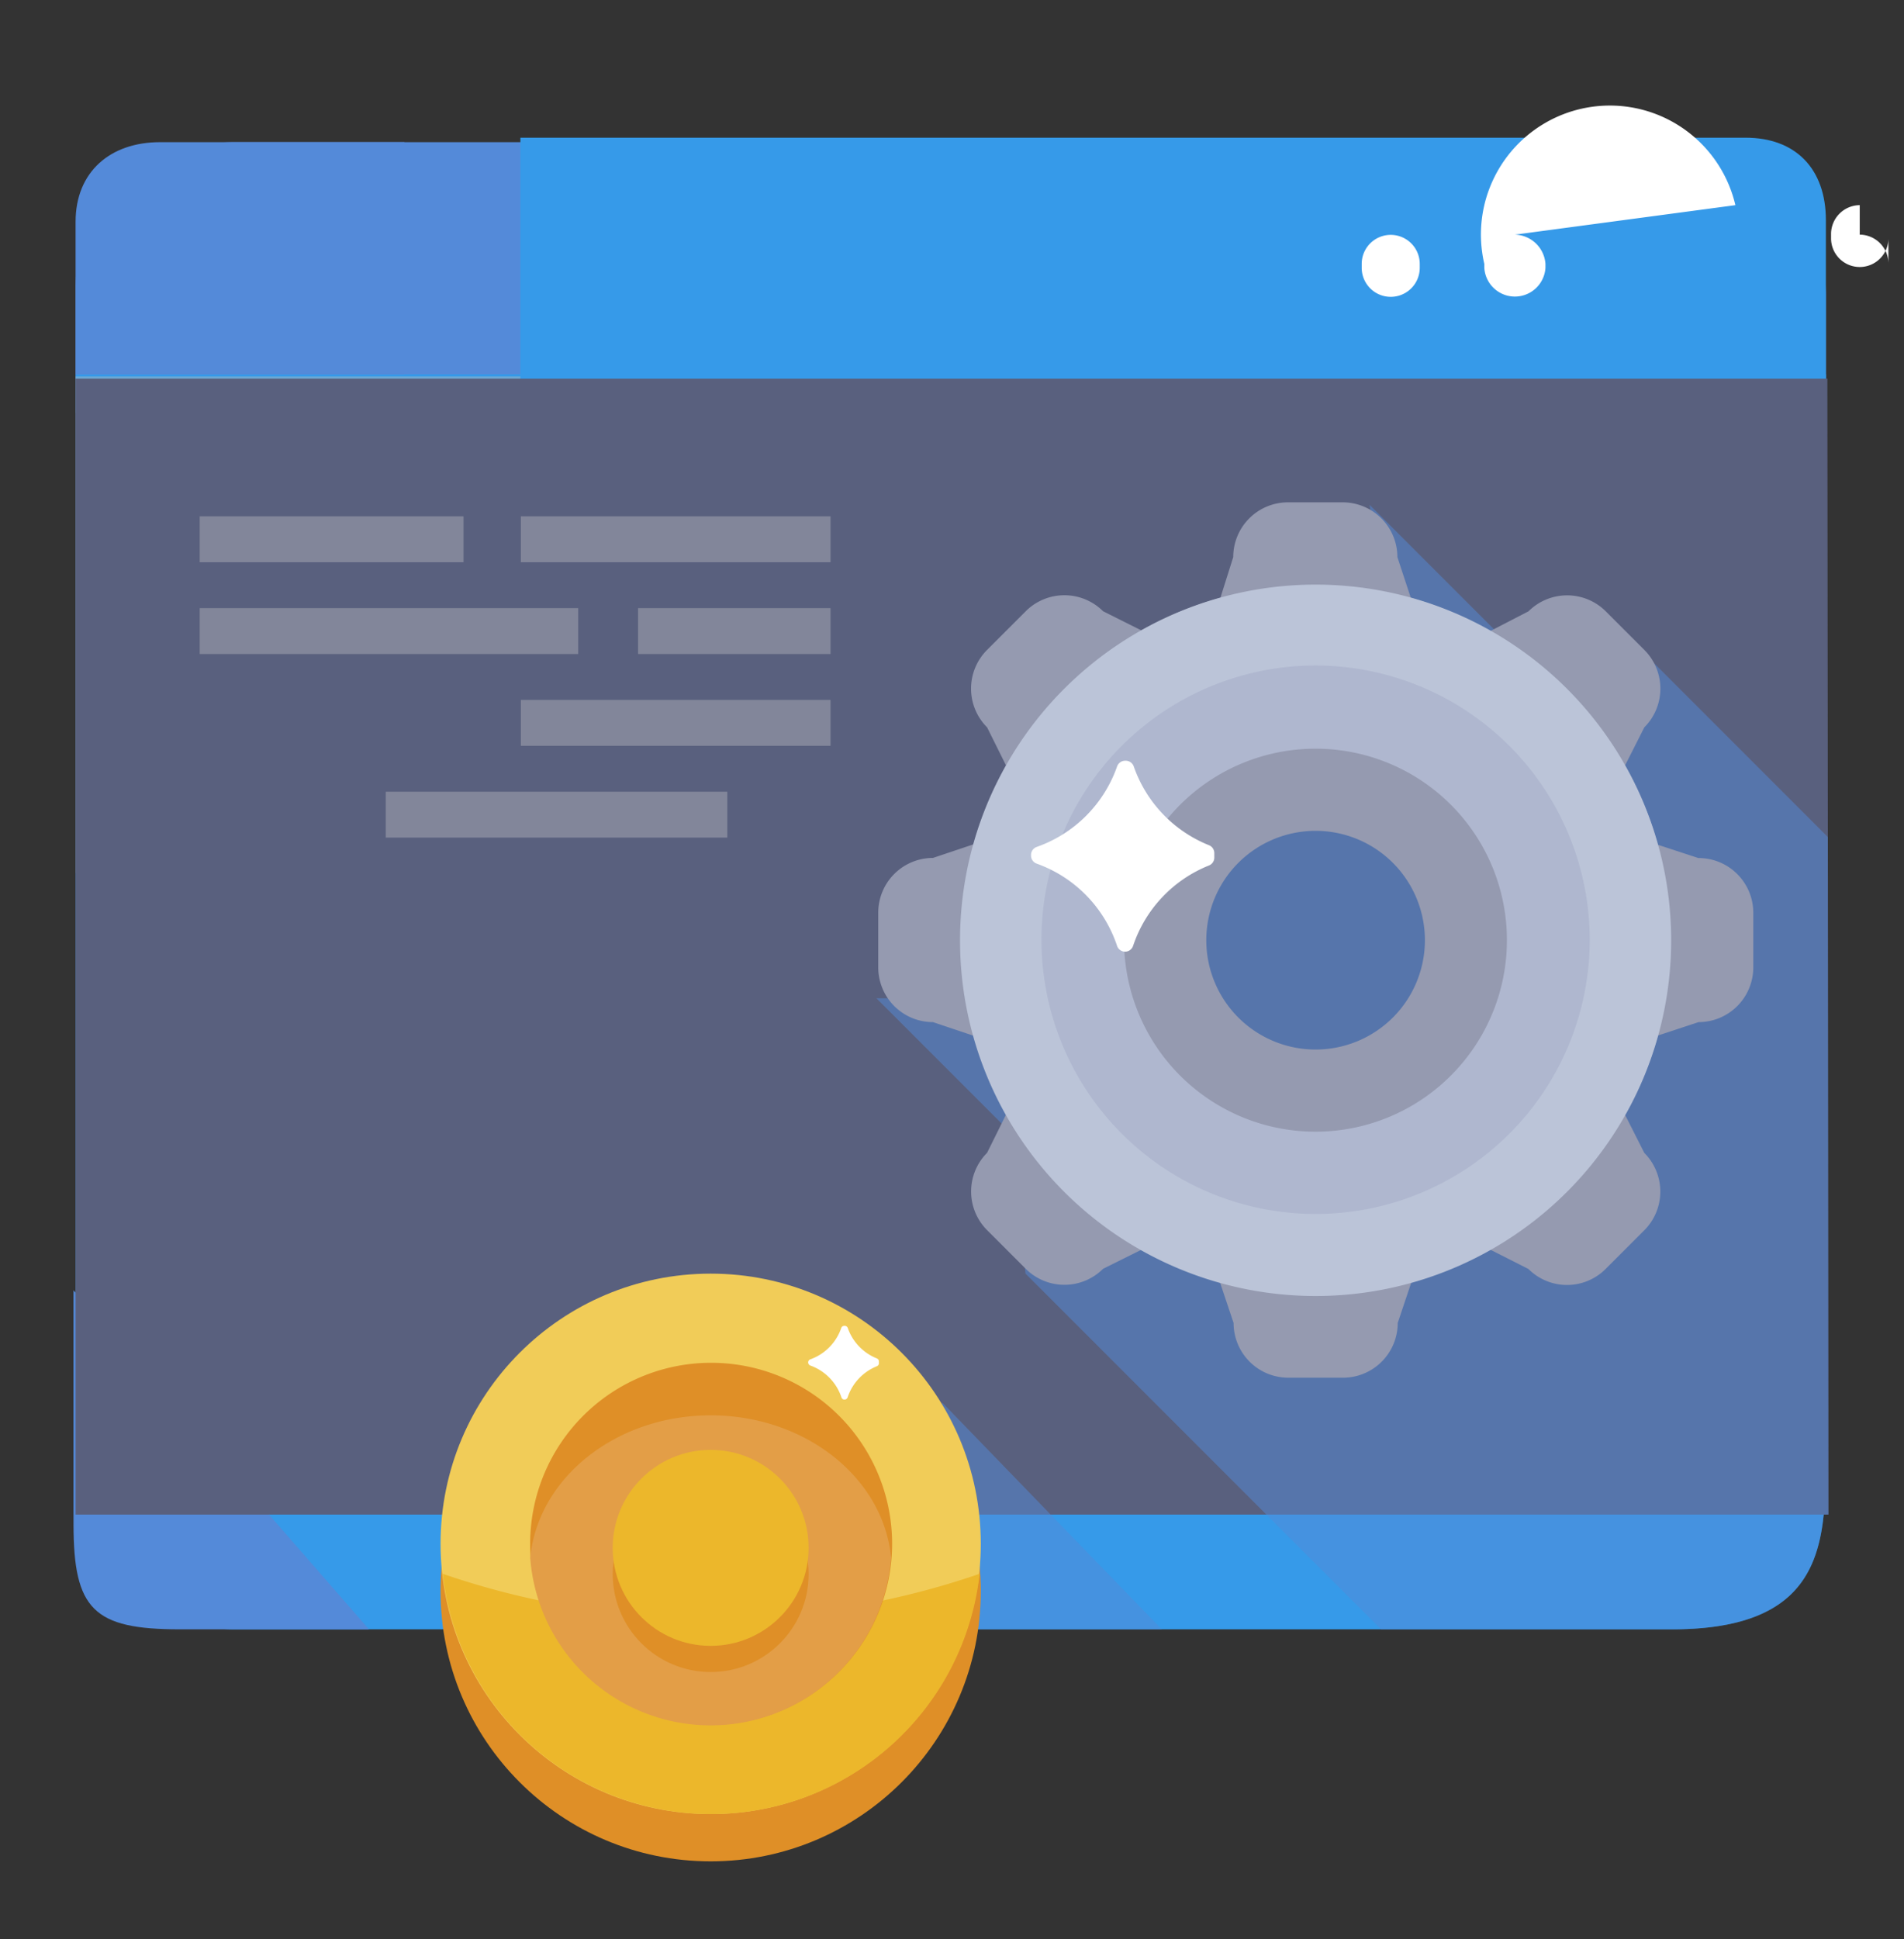 <svg xmlns="http://www.w3.org/2000/svg" viewBox="0 0 166 169"><rect x="0" y="0" width="166" height="169" fill="#333333" stroke="none"/><defs><style>.cls-1{isolation:isolate;}.cls-2,.cls-7{fill:#548ad9;}.cls-3{fill:#369ae9;}.cls-4{fill:#cfc0ab;opacity:0.35;}.cls-4,.cls-7{mix-blend-mode:multiply;}.cls-5{fill:#fff;}.cls-6{fill:#59607e;}.cls-7{opacity:0.5;}.cls-8{fill:#959ab0;}.cls-9{fill:#bbc4d8;}.cls-10{fill:#afb7cf;}.cls-11{fill:#ccc;opacity:0.36;}.cls-12{fill:#df8f27;}.cls-13{fill:#f1cc58;}.cls-14{fill:#ecb72b;}.cls-15{fill:#e39e47;}</style></defs><title>Software</title><g class="cls-1"><g id="Layer_1" data-name="Layer 1"><path class="cls-2" d="M159.19,25.2V36H6.59V25.2c0-7.53,6.32-12.81,13.85-12.81H145.78a13.19,13.19,0,0,1,13.4,13.33Zm.22,0"/><path class="cls-3" d="M159.19,32.62v94.6A46.64,46.64,0,0,1,159,132c-.56,5.54-3,10-13.23,10H20.44c-5.9,0-11-4.46-13-10a14.4,14.4,0,0,1-.84-4.78V32.62Z"/><rect class="cls-4" x="6.59" y="32.81" width="152.5" height="43.28"/><path class="cls-3" d="M159.19,33V19.2c0-4.52-2.67-7.2-7-7.2H45.37V33Z"/><path class="cls-5" d="M143,20.43,123.78,23v.34a2.53,2.53,0,1,1-5.06,0V23a2.53,2.53,0,1,1,5.06,0Zm8.3-2.55A2.74,2.74,0,0,0,129.41,23v.34a2.67,2.67,0,0,0,5.33,0V23a2.74,2.74,0,0,0-2.66-2.55Zm10.84,0a2.52,2.52,0,0,0-2.5,2.55v.34a2.5,2.5,0,1,0,5,0V23a2.52,2.52,0,0,0-2.5-2.55Z"/><path class="cls-2" d="M35.26,12.39H13.95c-4.33,0-7.36,2.58-7.36,6.94v13.3H35.26Z"/><path class="cls-2" d="M6.41,132.83c0,7.44,1.75,9.17,9.27,9.17H32.17L6.41,112.45Z"/><polygon class="cls-6" points="159.41 132 6.59 132 6.59 33 159.32 33 159.32 33.72 159.36 72.95 159.41 132"/><path class="cls-7" d="M159.41,132H159c-.56,5.54-3,10-13.23,10H120.41l-31-31-2-17,12-31,28,4,14-12,17.78,17.78.17.17Z"/><path class="cls-7" d="M76.41,87l12.5,12.5s1.5-12.5.5-12.5Z"/><path class="cls-7" d="M119.41,44l12.5,12.5s-8.5,1.5-9.5,1.5S119.41,44,119.41,44Z"/><polygon class="cls-7" points="82.16 122.25 101.29 142 74.16 142 82.16 122.25"/><path class="cls-8" d="M148.07,74.78l-3.54-1.16a30.9,30.9,0,0,0-2.85-6.91l1.68-3.32a4.77,4.77,0,0,0,0-6.75L140,53.28a4.77,4.77,0,0,0-6.74,0L129.93,55A30.82,30.82,0,0,0,123,52.1l-1.17-3.55a4.77,4.77,0,0,0-4.77-4.77h-4.77a4.77,4.77,0,0,0-4.77,4.77L106.4,52.1a30.66,30.66,0,0,0-6.89,2.84l-3.34-1.67a4.77,4.77,0,0,0-6.74,0l-3.37,3.37a4.77,4.77,0,0,0,0,6.75l1.66,3.34a30.79,30.79,0,0,0-2.83,6.85l-3.55,1.19a4.77,4.77,0,0,0-4.77,4.77v4.77a4.77,4.77,0,0,0,4.77,4.77l3.55,1.19a30.81,30.81,0,0,0,2.83,6.85l-1.66,3.35a4.77,4.77,0,0,0,0,6.74l3.37,3.37a4.77,4.77,0,0,0,6.74,0l3.34-1.66a30.84,30.84,0,0,0,6.85,2.83l1.19,3.55a4.77,4.77,0,0,0,4.77,4.77h4.77a4.77,4.77,0,0,0,4.77-4.77l1.19-3.55a30.78,30.78,0,0,0,6.88-2.84l3.32,1.68a4.76,4.76,0,0,0,6.74,0l3.37-3.37a4.77,4.77,0,0,0,0-6.74l-1.68-3.32a30.61,30.61,0,0,0,2.86-6.91l3.55-1.17a4.77,4.77,0,0,0,4.77-4.77V79.55a4.77,4.77,0,0,0-4.77-4.77ZM114.7,96.23A14.3,14.3,0,1,1,129,81.93a14.3,14.3,0,0,1-14.3,14.3Zm0,0"/><path class="cls-9" d="M114.7,50.95a31,31,0,1,0,31,31A31,31,0,0,0,114.7,50.95ZM128,83.72H126v7.21h-3.74v1.93h-1.93v1.42H107.5V92.35h-4V86.43H100V82.31h3.48V77.15h.13V75.48h1.93V69.94h5.8V68.39H119v2.19h.77v1.29h5.8v6.31H128Z"/><path class="cls-10" d="M114.7,58a23.9,23.9,0,1,0,23.9,23.9A23.92,23.92,0,0,0,114.7,58Zm10.6,30.9c-2.94,6-10.14,11.06-16.63,6.57-3.6-2.49-9.21-10.66-4.78-14.37,0-.1,0-.2,0-.29a10.7,10.7,0,0,1,1-3.81c-1-3.23,2-6.08,4.83-7.36a12.14,12.14,0,0,1,11.26.71C127.17,74,128.33,82.76,125.31,88.93Z"/><path class="cls-8" d="M114.7,65.25a16.69,16.69,0,1,0,16.68,16.69A16.68,16.68,0,0,0,114.7,65.25Zm0,26.22a9.53,9.53,0,1,1,9.53-9.53,9.53,9.53,0,0,1-9.53,9.53Zm0,0"/><path class="cls-5" d="M98.17,66.3h-.09a.74.74,0,0,0-.69.51,11.45,11.45,0,0,1-7,7,.74.74,0,0,0-.5.69v.08a.74.74,0,0,0,.5.69,11.45,11.45,0,0,1,7,7.16.74.74,0,0,0,.7.51h0a.74.74,0,0,0,.7-.51,11.45,11.45,0,0,1,6.61-7,.74.74,0,0,0,.47-.68v-.41a.74.74,0,0,0-.47-.68,11.46,11.46,0,0,1-6.56-6.88A.74.74,0,0,0,98.17,66.3Z"/><rect class="cls-11" x="17.41" y="45" width="23" height="4"/><rect class="cls-11" x="45.41" y="45" width="27" height="4"/><rect class="cls-11" x="55.63" y="53" width="16.78" height="4"/><rect class="cls-11" x="17.41" y="53" width="33" height="4"/><rect class="cls-11" x="45.41" y="61" width="27" height="4"/><rect class="cls-11" x="33.63" y="69" width="29.78" height="4"/><circle class="cls-12" cx="61.96" cy="138.67" r="23.55"/><circle class="cls-13" cx="61.96" cy="134.55" r="23.55"/><path class="cls-14" d="M62,141a70.66,70.66,0,0,1-23.4-3.84,23.55,23.55,0,0,0,46.81,0A70.66,70.66,0,0,1,62,141Z"/><path class="cls-12" d="M62,150.33a15.78,15.78,0,1,1,15.78-15.78A15.8,15.8,0,0,1,62,150.33Z"/><path class="cls-15" d="M77.69,135.79c-.63-6.95-7.44-12.44-15.73-12.44s-15.09,5.49-15.73,12.44a15.77,15.77,0,0,0,31.45,0Z"/><path class="cls-5" d="M73.61,115.55h0a.28.28,0,0,0-.27.2,4.43,4.43,0,0,1-2.69,2.72.28.28,0,0,0-.19.27v0a.29.29,0,0,0,.19.27,4.43,4.43,0,0,1,2.71,2.77.28.28,0,0,0,.27.2h0a.29.29,0,0,0,.27-.2,4.43,4.43,0,0,1,2.55-2.71.28.28,0,0,0,.18-.26v-.16a.28.28,0,0,0-.18-.26,4.43,4.43,0,0,1-2.54-2.66A.29.29,0,0,0,73.61,115.55Z"/><circle class="cls-12" cx="61.96" cy="137.18" r="8.54"/><circle class="cls-14" cx="61.96" cy="134.9" r="8.54"/></g></g></svg>